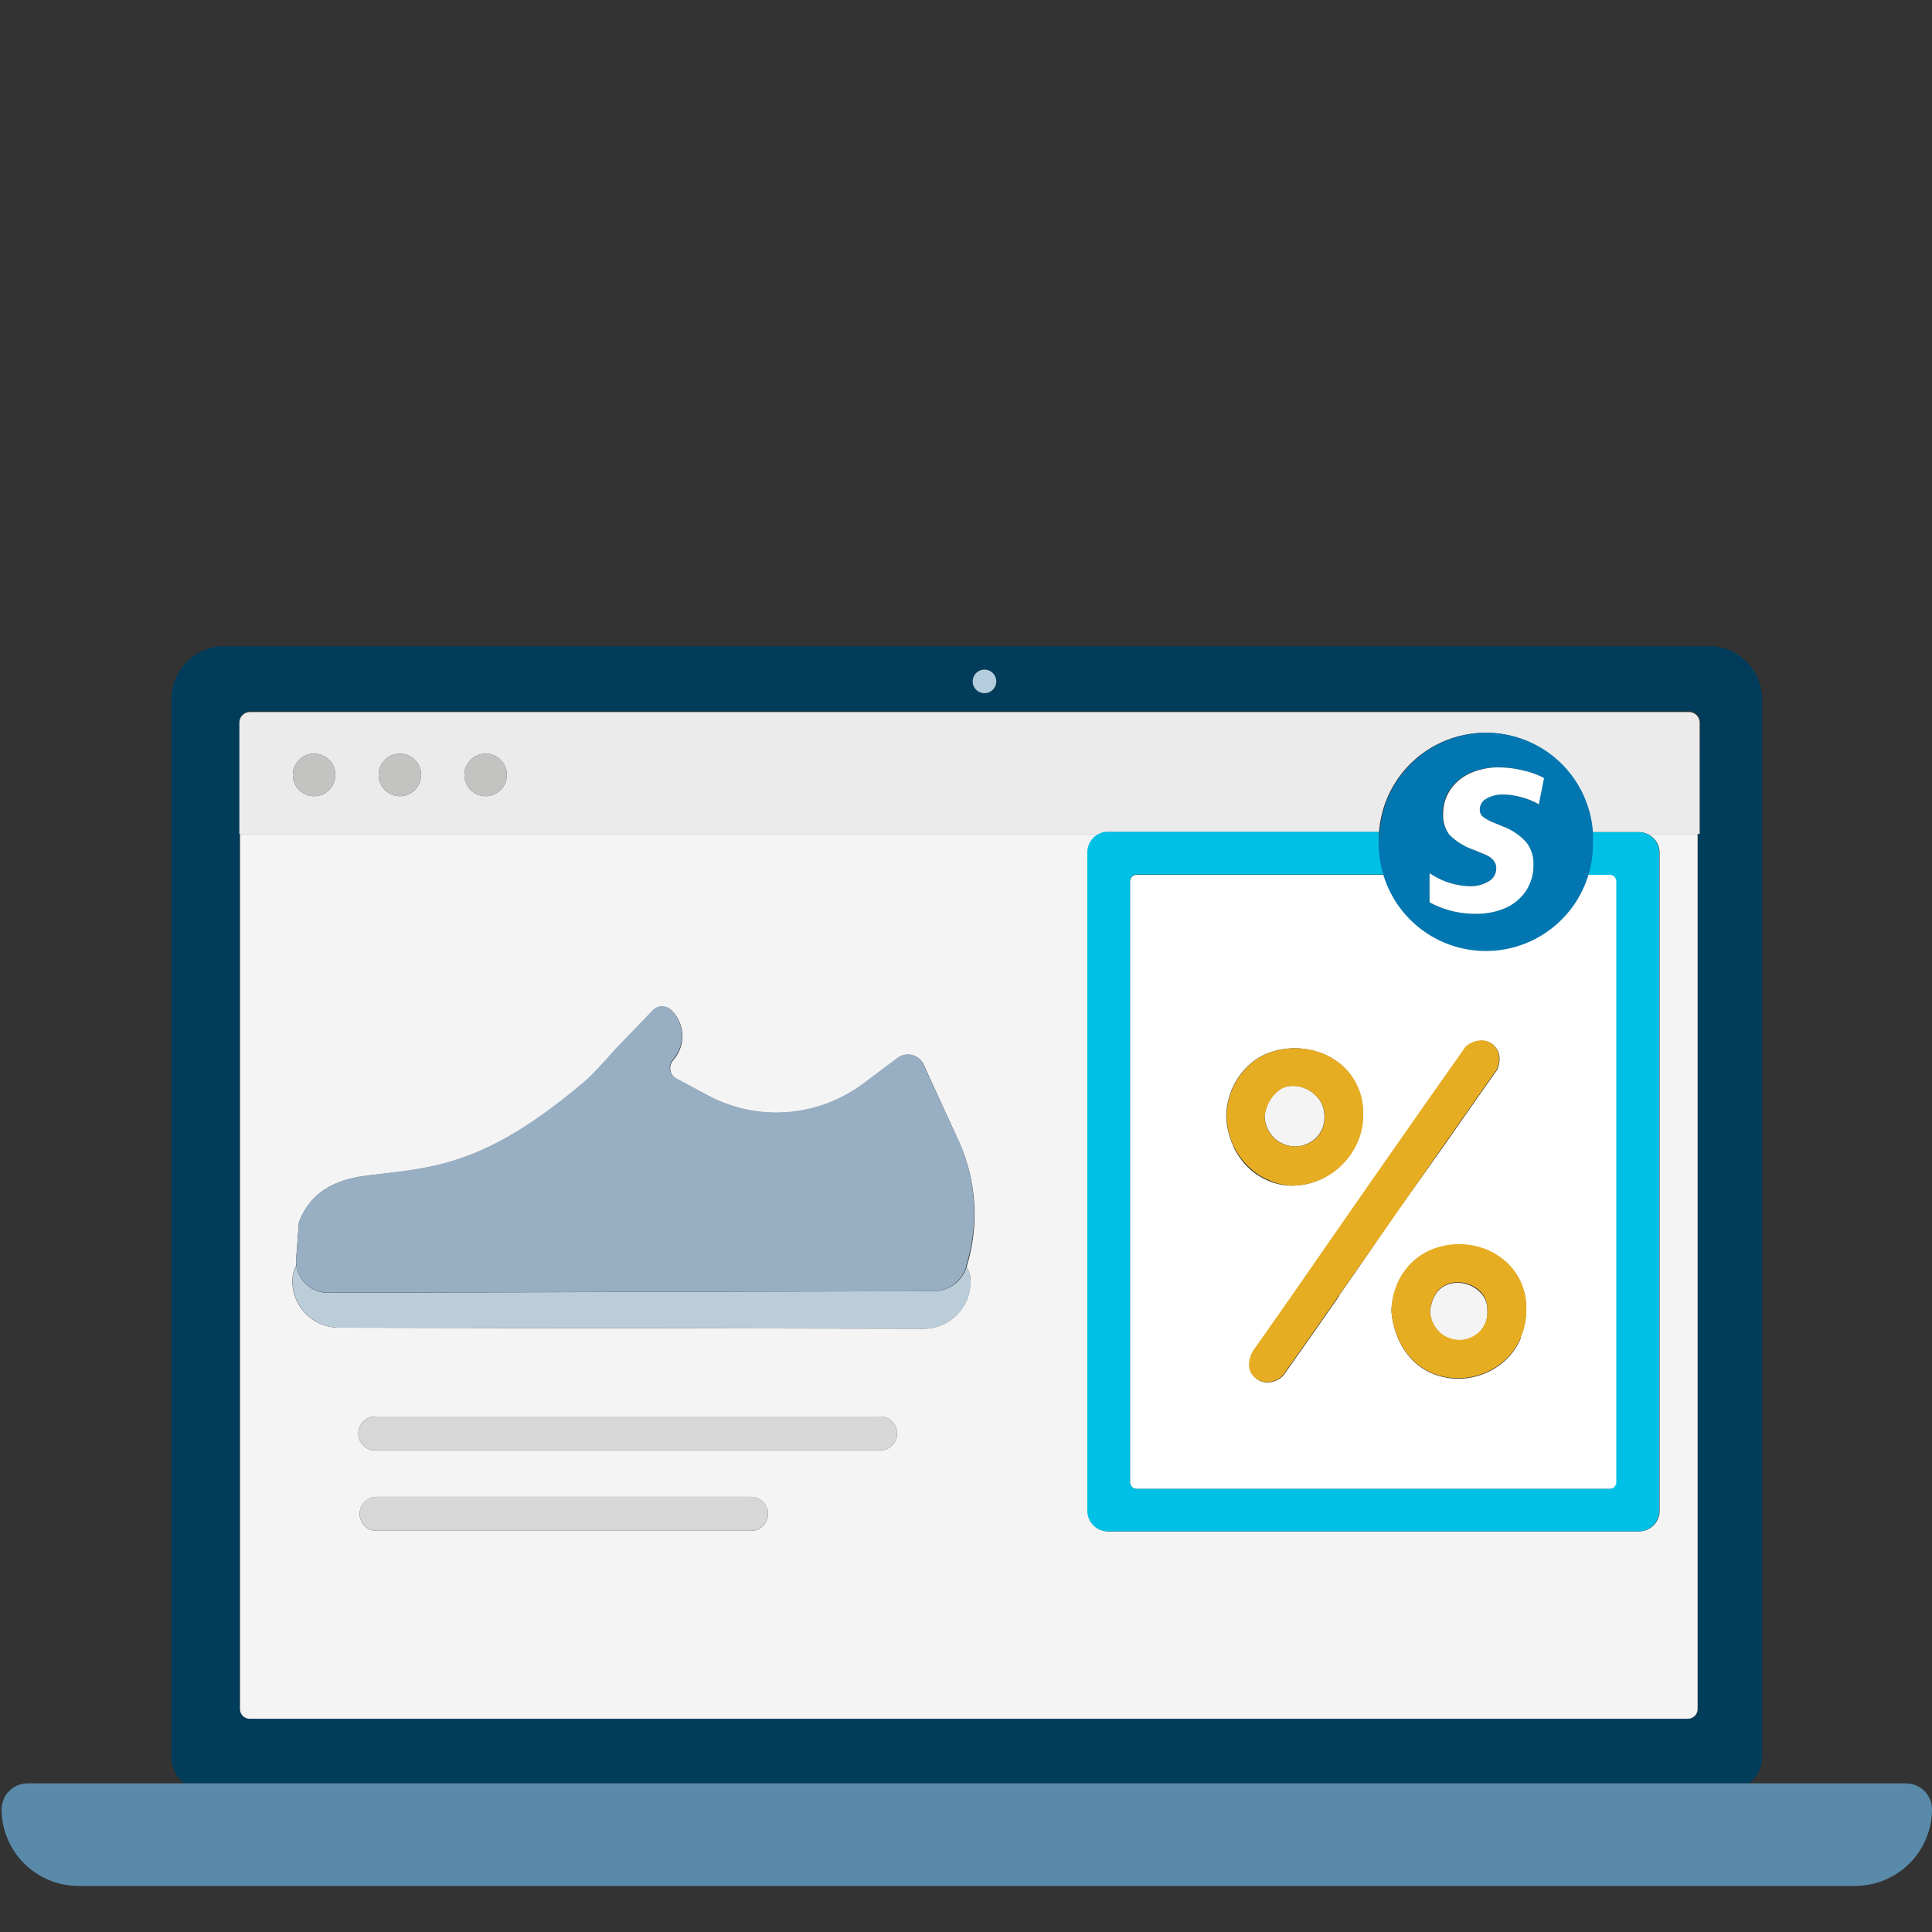 <?xml version="1.0" encoding="UTF-8"?><svg xmlns="http://www.w3.org/2000/svg" data-name="Layer 1" height="182" id="Layer_1" viewBox="0 0 182 182" width="182">
  <rect x="0" y="0" width="182" height="182" fill="#333333" stroke="none"/>
  <defs>
    <style>.cls-1{fill:#013d5b;}.cls-2{fill:#598aaa;}.cls-3{fill:#fff;}.cls-4{fill:#f4f4f4;}.cls-5{fill:#ebebeb;}.cls-6{fill:#b3cdde;}.cls-7{fill:#c3c4c2;}.cls-8{fill:#bccdda;}.cls-9{fill:#97aec3;}.cls-10{fill:#d7d7d7;}.cls-11{fill:#00c0e5;}.cls-12{fill:#0276b1;}.cls-13{fill:#e7ad22;}</style>
  </defs>
  <path class="cls-1" d="M166,165.5V65.87a5,5,0,0,0-5-5H21.15a5,5,0,0,0-5,5V165.5a3.19,3.19,0,0,0,1.2,2.5H164.79A3.22,3.22,0,0,0,166,165.5ZM92.74,63.09a1.11,1.11,0,1,1-1.11,1.1A1.11,1.11,0,0,1,92.74,63.09Zm67.39,15.47h-.19V161a.92.92,0,0,1-.92.91H23.5a.91.91,0,0,1-.91-.91v-93a1,1,0,0,1,1-1H159.16a1,1,0,0,1,1,1Z"/>
  <path class="cls-2" d="M179.56,168H2.59a2.45,2.45,0,0,0-2.44,2.44h0a7.24,7.24,0,0,0,7.23,7.22H174.77a7.24,7.24,0,0,0,7.23-7.22h0A2.45,2.45,0,0,0,179.56,168Z"/>
  <path class="cls-3" d="M140,89.26a10.09,10.09,0,0,1-9.55-6.85H107.08a.63.63,0,0,0-.63.62v56.6a.63.63,0,0,0,.63.63h44.61a.63.63,0,0,0,.63-.63V83a.63.63,0,0,0-.63-.62h-2.16A10.09,10.09,0,0,1,140,89.26Zm-23.83,18.67a7.4,7.4,0,0,1-.66-2.82,6.91,6.91,0,0,1,.68-2.8,6.66,6.66,0,0,1,1.49-2,5.76,5.76,0,0,1,2-1.18,7.19,7.19,0,0,1,2.29-.38,7.3,7.3,0,0,1,2.35.4,6.31,6.31,0,0,1,2.07,1.2,5.93,5.93,0,0,1,2,4.63,6.24,6.24,0,0,1-.58,2.73,6.72,6.72,0,0,1-1.51,2.11,6.85,6.85,0,0,1-2.13,1.38,6.46,6.46,0,0,1-2.49.49,5.56,5.56,0,0,1-2.18-.45A6.19,6.19,0,0,1,117.6,110,6.81,6.81,0,0,1,116.15,107.93Zm10,14.14q-2.46,3.53-5.13,7.31a1.84,1.84,0,0,1-.82.67,2.4,2.4,0,0,1-.83.18,1.69,1.69,0,0,1-1.17-.47,1.55,1.55,0,0,1-.52-1.22,2.55,2.55,0,0,1,.4-1.29q2.67-3.78,5.12-7.32l4.86-7q2.43-3.47,4.89-7t5.14-7.31a2.27,2.27,0,0,1,1.46-.58,1.6,1.6,0,0,1,1.2.49,1.68,1.68,0,0,1,.49,1.25,2.74,2.74,0,0,1-.22,1q-2.67,3.78-5.11,7.29L131,115Q128.6,118.54,126.13,122.07Zm17.09,4a5.92,5.92,0,0,1-1.44,2.07,6.38,6.38,0,0,1-2.07,1.29,6.55,6.55,0,0,1-2.4.45,6.38,6.38,0,0,1-2.13-.38,5.76,5.76,0,0,1-1.94-1.16,6.55,6.55,0,0,1-1.46-2,7.91,7.91,0,0,1-.74-2.87,7.09,7.09,0,0,1,.67-2.75,6.26,6.26,0,0,1,1.47-1.94,6,6,0,0,1,2-1.15,6.8,6.8,0,0,1,2.24-.38,6.93,6.93,0,0,1,2.31.4,6.37,6.37,0,0,1,2,1.16,5.7,5.7,0,0,1,1.44,1.91,6,6,0,0,1,.56,2.62A6.65,6.65,0,0,1,143.22,126Z"/>
  <path class="cls-4" d="M137.36,120.85a2.46,2.46,0,0,0-1.27.29,2.22,2.22,0,0,0-.8.71,3.31,3.31,0,0,0-.44,1,4.61,4.61,0,0,0-.14.62,3,3,0,0,0,.91,2.07,2.8,2.8,0,0,0,1.87.73,2.76,2.76,0,0,0,1.78-.68,2.59,2.59,0,0,0,.84-2.12,2.28,2.28,0,0,0-.84-1.88A2.93,2.93,0,0,0,137.36,120.85Z"/>
  <path class="cls-4" d="M120.11,107.27A3,3,0,0,0,122,108a2.92,2.92,0,0,0,1.89-.73,2.67,2.67,0,0,0,.87-2.16,2.6,2.6,0,0,0-.91-2,3,3,0,0,0-2.07-.82,2.1,2.1,0,0,0-1.16.31,3,3,0,0,0-.82.78,3.73,3.73,0,0,0-.51,1,6,6,0,0,0-.16.68A3,3,0,0,0,120.11,107.27Z"/>
  <path class="cls-4" d="M156.34,80.32v62a1.94,1.94,0,0,1-1.94,1.94h-50a1.94,1.94,0,0,1-1.93-1.94v-62a1.93,1.93,0,0,1,1.14-1.76h-81V161a.91.91,0,0,0,.91.91H159a.92.92,0,0,0,.92-.91V78.56h-4.75A1.93,1.93,0,0,1,156.34,80.32ZM70.75,144.21H35.48a1.6,1.6,0,1,1,0-3.2H70.75a1.6,1.6,0,1,1,0,3.2Zm12-7.58H35.48a1.6,1.6,0,1,1,0-3.19h47.3a1.6,1.6,0,1,1,0,3.19Zm8.67-15.84v0a4.41,4.41,0,0,1-4.39,4.38l-55.12-.1a4.39,4.39,0,0,1-4.37-4.39v0a3.17,3.17,0,0,1,.36-1.45,3,3,0,0,1,0-.67l.26-3.4c1.32-3.57,4.6-4.19,6.67-4.44C41,110,45.68,109.82,55,102c1-.84,2.19-2.29,3.1-3.24l3.44-3.57a1.21,1.21,0,0,1,1.73,0,3.42,3.42,0,0,1,.15,4.69,1.12,1.12,0,0,0,.31,1.74l3,1.61a13.7,13.7,0,0,0,14.65-1.14l3.21-2.41a1.6,1.6,0,0,1,2.45.68l3.24,7.07a16.7,16.7,0,0,1,.78,11.9A3.19,3.19,0,0,1,91.45,120.79Z"/>
  <path class="cls-5" d="M159.16,67.08H23.55a1,1,0,0,0-1,1V78.56h81a1.93,1.93,0,0,1,.79-.17h25.57a10.07,10.07,0,0,1,20.09,0h4.38a1.86,1.86,0,0,1,.79.17h4.94V68.05A1,1,0,0,0,159.16,67.08ZM29.59,75a2,2,0,1,1,2-2A2,2,0,0,1,29.59,75Zm8.08,0a2,2,0,1,1,2-2A2,2,0,0,1,37.67,75Zm8.08,0a2,2,0,1,1,2-2A2,2,0,0,1,45.75,75Z"/>
  <path class="cls-6" d="M92.74,65.3a1.11,1.11,0,1,0-1.11-1.11A1.11,1.11,0,0,0,92.74,65.3Z"/>
  <path class="cls-7" d="M29.59,71a2,2,0,1,0,2,2A2,2,0,0,0,29.59,71Z"/>
  <path class="cls-7" d="M37.67,71a2,2,0,1,0,2,2A2,2,0,0,0,37.67,71Z"/>
  <path class="cls-7" d="M45.75,71a2,2,0,1,0,2,2A2,2,0,0,0,45.75,71Z"/>
  <path class="cls-8" d="M88,121.63l-57.08.16a3,3,0,0,1-3-2.56,3.17,3.17,0,0,0-.36,1.45v0a4.39,4.39,0,0,0,4.37,4.39l55.12.1a4.41,4.41,0,0,0,4.39-4.38v0a3.19,3.19,0,0,0-.39-1.5.31.31,0,0,1,0,.08A3.23,3.23,0,0,1,88,121.63Z"/>
  <path class="cls-9" d="M90.28,107.39,87,100.32a1.6,1.6,0,0,0-2.45-.68l-3.21,2.41a13.7,13.7,0,0,1-14.65,1.14l-3-1.61a1.12,1.12,0,0,1-.31-1.74,3.42,3.42,0,0,0-.15-4.69,1.21,1.21,0,0,0-1.73,0l-3.44,3.57c-.91,1-2.1,2.4-3.1,3.24-9.29,7.84-14,8-20.13,8.74-2.07.25-5.35.87-6.67,4.44l-.26,3.4a3,3,0,0,0,3,3.23L88,121.63A3.23,3.23,0,0,0,91,119.37a.31.31,0,0,0,0-.08A16.7,16.7,0,0,0,90.28,107.39Z"/>
  <path class="cls-10" d="M70.75,141H35.48a1.6,1.6,0,1,0,0,3.2H70.75a1.6,1.6,0,1,0,0-3.2Z"/>
  <path class="cls-10" d="M82.78,133.44H35.48a1.6,1.6,0,1,0,0,3.19h47.3a1.6,1.6,0,1,0,0-3.19Z"/>
  <path class="cls-11" d="M102.43,80.32v62a1.94,1.94,0,0,0,1.93,1.94h50a1.94,1.94,0,0,0,1.94-1.94v-62a1.93,1.93,0,0,0-1.15-1.76,1.86,1.86,0,0,0-.79-.17H150c0,.26,0,.52,0,.79a10.17,10.17,0,0,1-.53,3.23h2.16a.63.63,0,0,1,.63.62v56.6a.63.63,0,0,1-.63.63H107.08a.63.63,0,0,1-.63-.63V83a.63.63,0,0,1,.63-.62h23.35a10.18,10.18,0,0,1-.54-3.23c0-.27,0-.53,0-.79H104.36a1.93,1.93,0,0,0-1.93,1.93Z"/>
  <path class="cls-12" d="M129.89,79.18a10.09,10.09,0,1,0,20.17,0c0-.27,0-.53,0-.79a10.07,10.07,0,0,0-20.09,0C129.91,78.65,129.89,78.91,129.89,79.18Zm6-2.51a4,4,0,0,1,.69-2.3,4.43,4.43,0,0,1,1.89-1.55,6.5,6.5,0,0,1,2.69-.54,9.55,9.55,0,0,1,2.29.3,7.07,7.07,0,0,1,1.94.71l-.49,2.47a6.52,6.52,0,0,0-1.6-.66,6.42,6.42,0,0,0-1.72-.26,3,3,0,0,0-1.64.4,1.15,1.15,0,0,0-.6,1,.83.83,0,0,0,.26.66,3.94,3.94,0,0,0,1.07.59l.93.39a5.5,5.5,0,0,1,2.15,1.49,3.25,3.25,0,0,1,.64,2.08,4.36,4.36,0,0,1-.7,2.47,4.59,4.59,0,0,1-1.92,1.6,6.81,6.81,0,0,1-2.83.55A8.92,8.92,0,0,1,134.67,85V82.25a6.94,6.94,0,0,0,3.73,1.23,3.27,3.27,0,0,0,1.85-.46,1.38,1.38,0,0,0,.7-1.22c0-.61-.4-1.06-1.19-1.36l-.92-.38a6.05,6.05,0,0,1-2.29-1.41A3,3,0,0,1,135.9,76.67Z"/>
  <path class="cls-3" d="M136.55,78.65a6.05,6.05,0,0,0,2.29,1.41l.92.38c.79.3,1.19.75,1.19,1.36a1.38,1.38,0,0,1-.7,1.22,3.27,3.27,0,0,1-1.85.46,6.94,6.94,0,0,1-3.73-1.23V85A8.92,8.92,0,0,0,139,86.08a6.81,6.81,0,0,0,2.83-.55,4.59,4.59,0,0,0,1.92-1.6,4.36,4.36,0,0,0,.7-2.47,3.25,3.25,0,0,0-.64-2.08,5.5,5.5,0,0,0-2.15-1.49l-.93-.39a3.94,3.94,0,0,1-1.07-.59.83.83,0,0,1-.26-.66,1.15,1.15,0,0,1,.6-1,3,3,0,0,1,1.64-.4,6.42,6.42,0,0,1,1.72.26,6.52,6.52,0,0,1,1.6.66l.49-2.47a7.07,7.07,0,0,0-1.94-.71,9.55,9.55,0,0,0-2.29-.3,6.5,6.5,0,0,0-2.69.54,4.43,4.43,0,0,0-1.89,1.55,4,4,0,0,0-.69,2.3A3,3,0,0,0,136.55,78.65Z"/>
  <path class="cls-13" d="M141,100.75a2.74,2.74,0,0,0,.22-1,1.68,1.68,0,0,0-.49-1.25,1.6,1.6,0,0,0-1.2-.49,2.27,2.27,0,0,0-1.46.58q-2.67,3.78-5.14,7.31t-4.89,7l-4.86,7q-2.45,3.54-5.12,7.32a2.55,2.55,0,0,0-.4,1.29,1.55,1.55,0,0,0,.52,1.22,1.69,1.69,0,0,0,1.17.47,2.4,2.4,0,0,0,.83-.18,1.84,1.84,0,0,0,.82-.67q2.67-3.78,5.13-7.31t4.89-7l4.87-7Q138.34,104.53,141,100.75Z"/>
  <path class="cls-13" d="M121.71,111.69a6.46,6.46,0,0,0,2.49-.49,6.85,6.85,0,0,0,2.13-1.38,6.72,6.72,0,0,0,1.51-2.11,6.24,6.24,0,0,0,.58-2.73,5.93,5.93,0,0,0-2-4.63,6.31,6.31,0,0,0-2.07-1.2,7.3,7.3,0,0,0-2.35-.4,7.19,7.19,0,0,0-2.29.38,5.76,5.76,0,0,0-2,1.18,6.66,6.66,0,0,0-1.49,2,6.91,6.91,0,0,0-.68,2.8,7.4,7.4,0,0,0,.66,2.82,6.81,6.81,0,0,0,1.45,2,6.19,6.19,0,0,0,1.93,1.26A5.56,5.56,0,0,0,121.71,111.69Zm-1.89-8.29a3,3,0,0,1,.82-.78,2.1,2.1,0,0,1,1.16-.31,3,3,0,0,1,2.07.82,2.6,2.6,0,0,1,.91,2,2.67,2.67,0,0,1-.87,2.16A2.92,2.92,0,0,1,122,108a2.87,2.87,0,0,1-2.87-2.88,6,6,0,0,1,.16-.68A3.73,3.73,0,0,1,119.82,103.4Z"/>
  <path class="cls-13" d="M141.76,118.76a6.37,6.37,0,0,0-2-1.16,6.93,6.93,0,0,0-2.31-.4,6.8,6.8,0,0,0-2.24.38,6,6,0,0,0-2,1.15,6.26,6.26,0,0,0-1.47,1.94,7.09,7.09,0,0,0-.67,2.75,7.91,7.91,0,0,0,.74,2.87,6.55,6.55,0,0,0,1.46,2,5.76,5.76,0,0,0,1.94,1.16,6.38,6.38,0,0,0,2.13.38,6.55,6.55,0,0,0,2.4-.45,6.38,6.38,0,0,0,2.07-1.29,5.92,5.92,0,0,0,1.44-2.07,6.65,6.65,0,0,0,.54-2.73,6,6,0,0,0-.56-2.62A5.7,5.7,0,0,0,141.76,118.76Zm-2.49,6.78a2.76,2.76,0,0,1-1.78.68,2.8,2.8,0,0,1-1.87-.73,3,3,0,0,1-.91-2.07,4.61,4.61,0,0,1,.14-.62,3.31,3.31,0,0,1,.44-1,2.22,2.22,0,0,1,.8-.71,2.46,2.46,0,0,1,1.27-.29,2.93,2.93,0,0,1,1.91.69,2.28,2.28,0,0,1,.84,1.88A2.59,2.59,0,0,1,139.27,125.54Z"/>
</svg>
